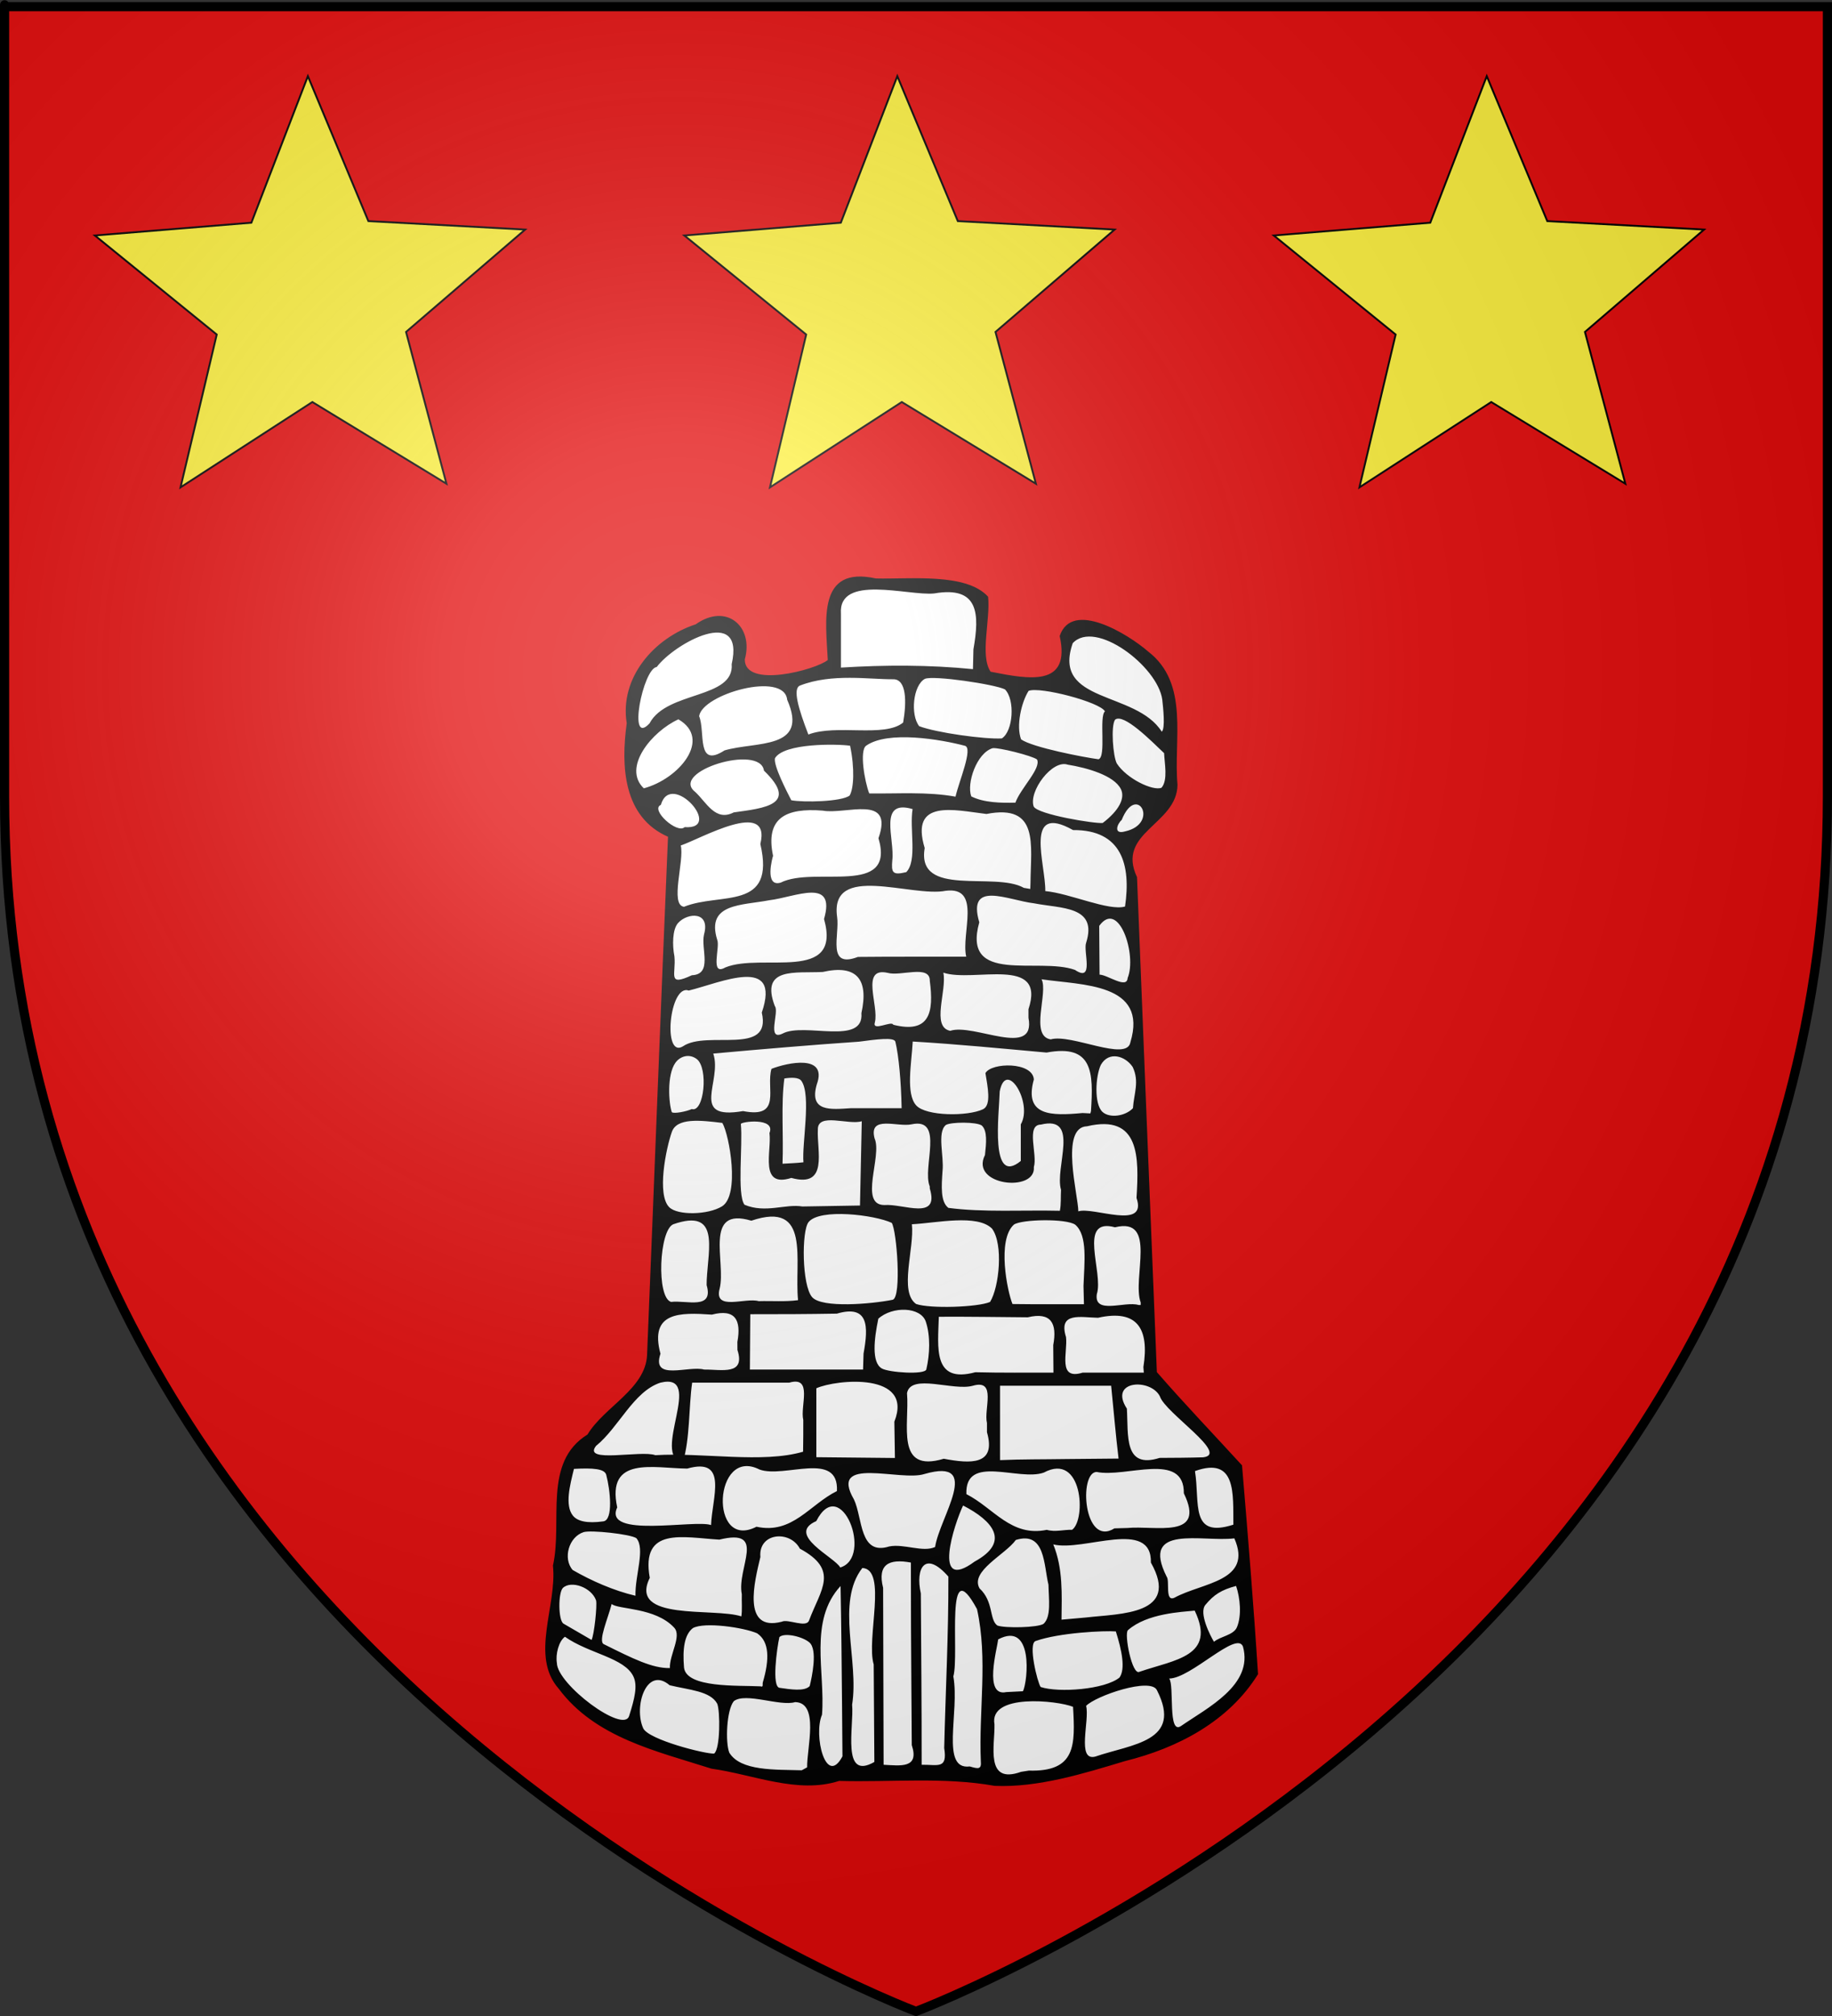 <?xml version="1.0" encoding="UTF-8" standalone="no"?>
<svg
   xmlns:dc="http://purl.org/dc/elements/1.1/"
   xmlns:cc="http://web.resource.org/cc/"
   xmlns:rdf="http://www.w3.org/1999/02/22-rdf-syntax-ns#"
   xmlns:svg="http://www.w3.org/2000/svg"
   xmlns="http://www.w3.org/2000/svg"
   xmlns:xlink="http://www.w3.org/1999/xlink"
   xmlns:sodipodi="http://sodipodi.sourceforge.net/DTD/sodipodi-0.dtd"
   xmlns:inkscape="http://www.inkscape.org/namespaces/inkscape"
   height="660"
   width="600"
   version="1.0"
   id="svg2"
   sodipodi:version="0.32"
   inkscape:version="0.45.1"
   sodipodi:docname="saint hilaire du harcouet.svg"
   sodipodi:docbase="C:\Users\Augustin\Documents\heral"
   inkscape:export-filename="/Users/olivier/Desktop/Blason Rouge/Blason_Vide_3D.png"
   inkscape:export-xdpi="144"
   inkscape:export-ydpi="144"
   inkscape:output_extension="org.inkscape.output.svg.inkscape">
  <rect width="100%" height="100%" fill="#333333" stroke="none"/>
  <sodipodi:namedview
     inkscape:window-height="712"
     inkscape:window-width="1024"
     inkscape:pageshadow="2"
     inkscape:pageopacity="0.0"
     guidetolerance="10.0"
     gridtolerance="10.0"
     objecttolerance="10.0"
     borderopacity="1.0"
     bordercolor="#666666"
     pagecolor="#ffffff"
     id="base"
     showgrid="false"
     height="660px"
     inkscape:zoom="0.44547727"
     inkscape:cx="396.46229"
     inkscape:cy="388.25249"
     inkscape:window-x="143"
     inkscape:window-y="14"
     inkscape:current-layer="layer4" />
  <desc
     id="desc4">Flag of Canton of Valais (Wallis)</desc>
  <defs
     id="defs6">
    <linearGradient
       id="linearGradient2893">
      <stop
         style="stop-color:white;stop-opacity:0.314;"
         offset="0"
         id="stop2895" />
      <stop
         id="stop2897"
         offset="0.19"
         style="stop-color:white;stop-opacity:0.251;" />
      <stop
         style="stop-color:#6b6b6b;stop-opacity:0.125;"
         offset="0.6"
         id="stop2901" />
      <stop
         style="stop-color:black;stop-opacity:0.125;"
         offset="1"
         id="stop2899" />
    </linearGradient>
    <radialGradient
       inkscape:collect="always"
       xlink:href="#linearGradient2893"
       id="radialGradient3163"
       gradientUnits="userSpaceOnUse"
       gradientTransform="matrix(1.353,0,0,1.349,-77.629,-85.747)"
       cx="221.445"
       cy="226.331"
       fx="221.445"
       fy="226.331"
       r="300" />
  </defs>
  <g
     inkscape:groupmode="layer"
     id="layer3"
     inkscape:label="Fond écu"
     style="display:inline">
    <path
       id="path2855"
       style="fill:#e20909;fill-opacity:1;fill-rule:evenodd;stroke:none;stroke-width:1px;stroke-linecap:butt;stroke-linejoin:miter;stroke-opacity:1"
       d="M 300,658.5 C 300,658.5 598.5,546.18 598.5,260.728 C 598.5,-24.723 598.5,2.176 598.5,2.176 L 1.5,2.176 L 1.5,260.728 C 1.5,546.18 300,658.5 300,658.5 z "
       sodipodi:nodetypes="cccccc" />
  </g>
  <g
     inkscape:groupmode="layer"
     id="layer4"
     inkscape:label="Meubles">
    <g
       id="g2221"
       transform="translate(592.133,92.812)">
      <path
         d="M -310.806,96.952 C -315.821,96.568 -319.653,100.841 -320.072,105.557 C -321.095,111.585 -320.243,117.717 -319.993,123.775 C -325.89,127.572 -333.161,128.978 -340.13,129.233 C -343.915,129.407 -349.187,127.853 -349.207,123.287 C -347.724,118.559 -348.877,111.898 -354.242,110.198 C -359.171,108.559 -363.083,112.549 -367.518,113.905 C -378.448,118.726 -387.449,130.014 -386.051,142.48 C -385.99,148.236 -387.238,154.141 -386.335,159.971 C -385.636,168.7 -380.788,177.375 -372.317,180.503 C -374.84,237.806 -376.787,295.141 -379.365,352.436 C -381.164,362.162 -390.677,367.192 -396.592,374.209 C -398.099,376.509 -399.864,378.35 -402.145,379.888 C -409.296,386.51 -408.847,397.208 -408.936,406.207 C -408.739,411.155 -409.515,416.059 -409.932,420.917 C -409.149,432.42 -415.315,444.13 -410.986,455.322 C -404.585,467.033 -392.291,474.043 -380.103,478.415 C -370.87,481.531 -361.614,484.941 -351.956,486.499 C -340.686,488.943 -328.74,492.83 -317.272,489.224 C -300.078,489.637 -282.697,487.929 -265.672,490.86 C -248.35,491.221 -231.909,484.923 -215.515,480.265 C -201.9,475.67 -188.895,467.426 -181.145,455.023 C -182.603,432.439 -184.462,409.883 -186.336,387.329 C -195.67,377.174 -205.185,367.179 -214.244,356.778 C -216.473,302.71 -218.589,248.638 -220.757,194.568 C -223.381,189.793 -222.323,183.658 -218.413,179.906 C -214.122,175.056 -207.131,170.879 -207.558,163.482 C -208.622,151.391 -205.103,138.132 -211.476,127.062 C -215.929,120.46 -223.111,116.177 -230.212,112.888 C -234.195,111.234 -240.331,109.582 -243.191,113.769 C -244.938,115.969 -242.882,118.877 -243.474,121.478 C -243.405,126.283 -247.787,129.866 -252.394,129.847 C -257.776,130.248 -263.051,128.949 -268.314,128.006 C -272.038,122.033 -269.649,114.518 -269.51,107.933 C -269.532,105.609 -268.549,102.469 -271.382,101.42 C -279.908,96.439 -290.279,97.696 -299.762,97.566 C -303.549,97.983 -307.093,97.034 -310.806,96.952 z "
         style="fill:#ffffff;fill-opacity:1;stroke:none;stroke-width:7;stroke-miterlimit:4;stroke-dasharray:none;stroke-opacity:1"
         id="path4415" />
      <path
         d="M -273.325,119.774 C -273.376,121.934 -273.427,124.095 -273.478,126.255 C -287.832,124.82 -302.32,124.849 -316.715,125.745 C -316.715,119.876 -316.715,114.007 -316.715,108.138 C -317.666,94.998 -294.63,102.327 -286.2,101.473 C -271.455,98.915 -271.307,108.25 -273.325,119.774 z M -379.39,143.987 C -386.703,151.94 -381.548,126.03 -377.047,125.549 C -371.155,117.725 -348.059,105.167 -352.5,124.611 C -351.596,136.057 -373.757,133.323 -379.39,143.987 z M -211.482,136.201 C -211.195,138.806 -210.423,145.741 -211.648,146.728 C -220.13,133.272 -247.721,137.561 -240.797,117.747 C -233.433,109.842 -212.986,125.312 -211.482,136.201 z M -327.387,147.657 C -330.654,139.174 -332.594,132.586 -330.118,131.621 C -319.69,127.559 -307.342,129.639 -299.578,129.567 C -295.27,129.526 -295.138,136.815 -296.346,143.741 C -302.51,148.78 -318.213,144.151 -327.387,147.657 z M -263,132.875 C -259.61,136.301 -260.319,146.588 -264.024,148.934 C -269.655,149.256 -285.479,147.068 -291.086,144.926 C -294.03,141.223 -293.11,131.508 -289.212,129.424 C -286.286,128.243 -266.414,131.199 -263,132.875 z M -354.849,152.86 C -364.208,158.908 -361.052,146.792 -363.159,141.657 C -362.166,134.419 -335.268,126.802 -334.321,136.278 C -327.064,152.756 -344.59,149.828 -354.849,152.86 z M -230.25,140.065 C -232.272,141.84 -229.729,154.977 -232.369,155.758 C -237.342,155.085 -253.941,151.89 -257.714,149.248 C -259.392,144.836 -257.636,137.121 -255.262,133.366 C -251.528,131.884 -231.921,137.025 -230.25,140.065 z M -381.278,165.27 C -388.425,158.476 -378.625,146.636 -369.951,142.683 C -358.855,149.105 -369.681,162.156 -381.278,165.27 z M -210.876,153.754 C -210.754,156.996 -209.548,162.614 -211.733,165.084 C -214.608,166.215 -223.181,162.072 -226.363,157.135 C -227.601,154.872 -228.392,144.787 -226.917,142.781 C -224.101,140.654 -215.337,149.505 -210.876,153.754 z M -276.114,151.346 C -273.354,152.079 -278.027,162.885 -279.189,167.998 C -288.522,166.322 -298.026,167.078 -307.454,166.939 C -308.961,163.021 -310.708,152.894 -308.466,151.317 C -301.288,146.268 -283.911,149.274 -276.114,151.346 z M -313.865,167.623 C -316.44,169.676 -329.044,169.919 -332.976,169.177 C -334.545,166.097 -338.818,157.874 -338.329,155.419 C -335.379,150.409 -317.976,150.712 -313.72,151.326 C -312.166,158.818 -312.508,165.262 -313.865,167.623 z M -259.577,169.964 C -264.186,170.095 -269.938,169.992 -274.036,167.909 C -275.615,163.633 -272.271,153.715 -267.039,152.13 C -265.278,151.818 -254.231,154.549 -252.499,155.818 C -251.043,158.727 -257.875,165.223 -259.577,169.964 z M -351.828,173.15 C -357.85,176.271 -360.762,169.84 -364.45,166.447 C -372.981,159.797 -343.149,150.613 -341.928,159.481 C -330.314,170.679 -341.84,171.763 -351.828,173.15 z M -230.979,176.611 C -233.406,176.922 -252.244,173.862 -253.592,171.224 C -255.31,166.26 -247.519,155.792 -242.462,157.519 C -236.111,158.543 -227.259,161.049 -225.038,165.511 C -223.573,168.453 -225.59,172.511 -230.979,176.611 z M -367.92,177.976 C -370.309,180.337 -379.294,172.226 -375.698,170.692 C -372.379,159.205 -354.855,178.904 -367.92,177.976 z M -223.696,179.384 C -227.576,180.476 -226.247,176.898 -224.765,175.622 C -219.848,163.331 -212.17,176.839 -223.696,179.384 z M -295.312,192.706 C -299.848,193.809 -300.244,192.86 -299.897,188.851 C -299.025,181.901 -304.692,168.724 -293.247,172.066 C -294.322,178.527 -291.633,188.894 -295.312,192.706 z M -336.457,196.142 C -341.919,197.749 -339.073,187.621 -338.943,187.384 C -341.57,174.925 -334.74,171.617 -322.686,172.572 C -315.178,173.972 -299.277,166.979 -304.422,181.604 C -298.73,200.962 -325.347,190.567 -336.457,196.142 z M -254.633,196.167 L -254.633,196.167 L -254.702,198.214 L -256.808,197.859 C -266.332,192.42 -292.082,201.227 -289.284,184.824 C -294.199,168.603 -279.535,172.413 -269.064,173.668 C -251.715,170.281 -254.54,183.68 -254.633,196.167 z M -368.111,204.05 C -372.853,203.464 -367.941,188.965 -369.172,183.977 C -362.89,181.919 -339.453,168.374 -343.11,183.502 C -337.977,205.553 -356.224,199.216 -368.111,204.05 z M -223.672,203.97 C -229.072,205.525 -241.722,199.645 -249.793,198.916 C -249.603,190.321 -257.035,169.774 -240.699,178.936 C -224.715,178.826 -221.681,190.333 -223.672,203.97 z M -294.526,220.394 C -300.069,220.396 -305.612,220.41 -311.154,220.466 C -321.509,224.407 -317.075,213.22 -317.971,207.376 C -320.456,189.505 -293.59,201.062 -282.342,198.804 C -270.522,197.375 -277.431,212.83 -275.686,220.394 C -281.966,220.394 -288.246,220.394 -294.526,220.394 z M -354.597,223.92 C -359.7,226.859 -356.219,217.225 -357.24,214.861 C -360.968,202.845 -349.123,203.644 -340.201,201.911 C -331.618,200.894 -318.263,194.263 -322.252,208.059 C -316.322,229.194 -342.668,218.993 -354.597,223.92 z M -236.42,215.863 C -237.413,218.544 -233.681,229.011 -240.069,224.72 C -252.032,220.407 -277.203,229.732 -271.407,209.137 C -275.496,195.195 -262.055,201.909 -253.458,202.918 C -244.561,204.67 -232.551,203.728 -236.42,215.863 z M -365.546,226.464 C -373.727,230.266 -370.648,226.124 -371.255,220.249 C -371.961,216.708 -371.945,211.456 -370.05,209.356 C -366.952,205.922 -359.422,205.443 -361.559,213.137 C -362.658,217.75 -358.626,226.172 -365.546,226.464 z M -222.824,227.379 C -223.048,231.101 -229.405,226.303 -232.015,226.267 C -232.052,220.946 -232.09,215.626 -232.127,210.305 C -225.724,201.445 -219.713,219.831 -222.824,227.379 z M -299.598,242.67 C -300.018,241.211 -306.551,245.01 -305.614,241.919 C -304.172,236.508 -310.465,223.667 -301.418,225.68 C -297.192,226.922 -287.504,222.845 -287.614,228.309 C -286.264,238.541 -287.574,245.707 -299.598,242.67 z M -335.845,245.571 C -341.13,248.1 -336.843,238.36 -338.362,236.586 C -343.279,223.622 -331.57,225.867 -322.671,225.389 C -311.574,222.874 -307.559,227.745 -310.011,238.881 C -309.101,249.647 -328.795,241.762 -335.845,245.571 z M -255.298,237.593 C -255.298,238.524 -255.298,239.455 -255.298,240.386 C -252.77,253.872 -273.263,242.075 -280.926,244.66 C -287.275,243.407 -281.939,231.469 -283.181,225.619 C -273.321,228.966 -249.409,219.86 -255.298,237.593 z M -368.441,249.72 C -375.213,253.955 -372.898,229.167 -366.56,231.475 C -356.071,228.913 -336.177,219.756 -342.641,238.701 C -339.277,253.1 -360.528,244.327 -368.441,249.72 z M -221.914,248.397 C -223.006,254.933 -241.348,245.502 -248.019,247.463 C -254.984,246.343 -248.738,232.065 -251.019,227.788 C -237.865,229.751 -216.041,228.942 -221.914,248.397 z M -348.781,270.938 C -366.585,274.008 -355.458,261.14 -358.537,252.109 C -343.006,250.696 -326.318,249.275 -310.757,248.21 C -305.167,247.468 -299.267,246.655 -298.886,248.235 C -297.782,252.82 -297.004,261.288 -296.84,269.981 C -302.361,269.981 -307.882,269.981 -313.403,269.981 C -320.083,270.418 -327.21,271.278 -324.637,262.23 C -320.95,252.159 -334.361,255.104 -339.463,257.106 C -341.363,263.453 -335.862,273.458 -348.781,270.938 z M -234.825,270.925 L -234.825,270.925 L -235.023,271.705 L -237.587,271.573 C -247.789,272.52 -256.877,272.632 -253.536,260.592 C -253.886,254.769 -267.377,254.949 -269.393,258.5 C -268.678,262.953 -267.367,268.997 -270.195,270.339 C -275.196,272.712 -288.838,272.654 -292.073,269.069 C -295.539,265.229 -293.587,255.259 -293.202,248.165 C -278.567,249.025 -263.968,250.47 -249.365,251.775 C -234.15,248.918 -234.009,258.297 -234.825,270.925 z M -365.569,270.267 C -367.184,271.047 -371.499,271.918 -372.113,271.282 C -373.108,268.395 -373.769,259.13 -370.939,255.132 C -369.452,253.031 -366.486,251.993 -363.957,253.891 C -360.06,256.815 -361.523,271.535 -365.569,270.267 z M -221.161,256.504 C -218.901,261.303 -220.767,265.183 -221.084,269.992 C -223.603,272.652 -228.709,273.31 -231.014,271.245 C -233.902,268.656 -233.325,259.409 -231.587,255.795 C -228.941,251.181 -223.575,252.885 -221.161,256.504 z M -328.992,287.698 C -331.268,287.971 -333.563,288.027 -335.849,288.169 C -335.486,279.018 -336.386,268.68 -335.246,260.259 C -333.099,259.933 -330.538,259.807 -329.655,261.07 C -326.37,265.766 -329.543,281.656 -328.992,287.698 z M -257.815,275.282 C -257.815,279.278 -257.815,283.275 -257.815,287.271 C -268.011,295.619 -264.924,271.977 -264.711,264.482 C -262.595,253.74 -253.74,268.352 -257.815,275.282 z M -287.636,295.592 L -287.622,296.266 C -284.343,306.976 -296.373,301.171 -302.478,301.696 C -310.974,301.691 -303.113,285.6 -305.704,279.864 C -307.706,272.133 -298.143,276.274 -293.595,275.267 C -282.691,272.927 -290.18,289.402 -287.636,295.592 z M -329.344,302.167 C -334.849,301.236 -341.474,304.493 -348.308,301.595 C -350.804,298.236 -348.816,282.069 -349.495,275.202 C -349.724,274.393 -337.954,272.878 -340.124,278.138 C -339.347,283.994 -343.616,296.214 -332.961,292.817 C -320.677,296.195 -324.659,283.89 -324.278,277.018 C -324.423,271.266 -314.245,275.613 -309.893,274.26 C -310.09,283.458 -310.284,292.656 -310.477,301.854 C -316.766,301.958 -323.055,302.062 -329.344,302.167 z M -244.634,296.725 C -244.778,298.997 -244.568,301.326 -245.013,303.571 C -256.84,303.288 -270.271,304.134 -281.529,302.625 C -284.167,300.601 -283.788,295.547 -283.442,290.526 C -282.911,285.685 -285.299,277.988 -282.371,275.496 C -280.754,274.48 -272.326,274.419 -270.584,275.665 C -268.728,277.407 -269.103,281.331 -269.543,285.318 C -274.609,295.326 -252.792,297.698 -253.536,289.261 C -252.269,285.161 -256.244,275.434 -251.232,275.355 C -238.23,272.205 -246.801,289.53 -244.634,296.725 z M -355.696,302.143 C -360.297,304.947 -370.168,305.144 -372.93,302.427 C -377.089,298.335 -374.026,283.197 -372.082,277.725 C -370.445,273.118 -362.936,273.891 -355.554,274.817 C -353.231,278.819 -349.737,298.511 -355.696,302.143 z M -219.911,299.368 C -216.24,310.108 -234.071,302.164 -238.973,303.76 C -238.967,298.663 -245.123,276.161 -236.105,275.911 C -218.77,271.812 -219.103,286.129 -219.911,299.368 z M -330.762,332.84 C -335.032,333.409 -339.364,333.031 -343.656,333.16 C -348.017,331.881 -358.463,336.537 -356.429,329.02 C -354.3,320.376 -361.852,302.098 -346.063,306.824 C -326.348,300.139 -332.064,319.897 -330.762,332.84 z M -360.668,326.175 L -360.685,326.975 L -360.704,327.894 C -358.312,336.143 -367.279,332.788 -372.352,333.411 C -377.211,331.972 -376.262,309.891 -371.619,307.988 C -356.405,302.69 -360.138,315.68 -360.668,326.175 z M -300.079,307.535 C -298.456,309.968 -296.779,331.728 -299.741,332.705 C -306.696,334.104 -322.92,335.503 -326.139,331.866 C -329.526,328.04 -329.642,310.126 -327.309,307.265 C -323.589,302.702 -305.653,304.918 -300.079,307.535 z M -237.277,328.188 C -237.227,330.181 -237.177,332.174 -237.127,334.167 C -244.929,334.148 -252.732,334.215 -260.534,334.103 C -262.232,329.958 -265.662,313.115 -260.062,308.096 C -257.491,306.341 -242.86,306.051 -239.954,308.15 C -235.872,311.707 -237.006,320.444 -237.277,328.188 z M -218.542,333.6 L -218.548,334.418 L -219.255,334.418 C -223.629,333.05 -233.912,337.716 -232.914,330.86 C -230.619,323.794 -239.387,305.622 -226.955,308.98 C -212.924,305.507 -221.442,325.679 -218.542,333.6 z M -267.875,333.421 C -271.903,335.161 -287.556,335.682 -292.105,334.084 C -297.781,330.076 -292.614,315.914 -293.478,307.989 C -285.457,307.59 -272.093,304.566 -267.233,309.417 C -263.475,314.482 -264.855,328.522 -267.875,333.421 z M -309.315,350.339 C -309.367,352.08 -309.419,353.821 -309.47,355.562 C -321.828,355.562 -334.185,355.562 -346.542,355.562 C -346.496,349.521 -346.45,343.48 -346.404,337.439 C -336.954,337.455 -327.504,337.41 -318.055,337.249 C -307.566,334.192 -307.7,341.497 -309.315,350.339 z M -350.638,346.519 C -350.632,347.387 -350.625,348.256 -350.619,349.124 C -347.908,357.565 -355.797,355.486 -361.515,355.562 C -366.619,354.138 -378.875,359.485 -375.824,350.38 C -379.518,336.576 -369.383,336.865 -358.984,337.571 C -351.321,335.577 -349.318,339.355 -350.638,346.519 z M -288.91,339.909 C -287.373,344.553 -287.601,350.575 -288.749,355.493 C -289.179,357.338 -301.059,356.534 -303.346,355.19 C -306.738,353.199 -305.859,345.568 -304.47,338.898 C -299.835,334.726 -290.545,334.97 -288.91,339.909 z M -217.66,354.744 L -217.59,355.652 L -217.52,356.569 C -224.204,356.569 -230.888,356.569 -237.572,356.569 C -245.871,359.127 -242.4,350.003 -243.001,344.92 C -245.602,336.604 -238.19,338.494 -232.526,338.602 C -219.563,335.71 -215.684,342.215 -217.66,354.744 z M -247.186,347.548 C -247.163,350.555 -247.14,353.562 -247.117,356.569 C -255.646,356.541 -264.177,356.653 -272.705,356.432 C -286.768,360.242 -284.93,348.265 -284.656,338.27 C -274.948,338.21 -265.24,338.376 -255.532,338.449 C -247.883,336.623 -245.857,340.411 -247.186,347.548 z M -329.048,372.049 C -329.055,375.516 -329.03,378.983 -329.113,382.45 C -342.397,386.352 -361.857,382.639 -377.508,383.588 C -382.115,381.866 -401.545,386.375 -396.911,380.534 C -389.498,374.54 -384.668,362.753 -375.865,359.853 C -360.934,356.207 -379.233,384.081 -368.52,385.938 C -366.131,378.468 -366.577,367.638 -365.444,359.841 C -354.845,359.841 -344.246,359.841 -333.647,359.841 C -325.773,357.569 -330.156,367.555 -329.048,372.049 z M -198.11,384.287 C -202.85,384.434 -207.593,384.455 -212.335,384.478 C -224.164,388.206 -222.548,377.081 -223.068,368.347 C -229.179,358.987 -215.213,358.341 -212.243,364.355 C -210.531,369.726 -189.313,383.322 -198.11,384.287 z M -299.221,372.615 C -299.159,376.579 -299.098,380.544 -299.037,384.508 C -307.614,384.408 -316.192,384.328 -324.769,384.249 C -324.769,376.726 -324.769,369.203 -324.769,361.68 C -318.184,358.729 -292.765,356.335 -299.221,372.615 z M -243.125,384.856 C -250.286,384.977 -257.455,384.894 -264.611,385.208 C -264.611,377.088 -264.611,368.968 -264.611,360.848 C -252.48,360.848 -240.349,360.848 -228.218,360.848 C -227.406,368.797 -226.75,376.766 -225.793,384.699 C -231.571,384.751 -237.348,384.803 -243.125,384.856 z M -268.89,373.056 C -268.89,374.059 -268.89,375.063 -268.89,376.066 C -265.758,386.97 -274.301,386.392 -283.034,384.757 C -299.092,389.567 -294.199,373.479 -295.076,363.275 C -293.836,356.677 -279.859,362.675 -273.488,360.848 C -265.615,358.576 -269.998,368.562 -268.89,373.056 z M -404.157,388.074 C -397.765,387.72 -394.106,388.051 -393.585,390.021 C -392.246,395.092 -391.25,404.798 -394.523,405.252 C -399.895,405.997 -403.061,405.199 -404.517,403.357 C -407.178,399.993 -405.499,393.474 -404.157,388.074 z M -188.191,406.336 C -202.538,410.947 -199.083,399.159 -200.768,388.794 C -187.107,383.899 -188.312,396.299 -188.191,406.336 z M -359.252,406.47 C -364.535,404.568 -394.764,410.945 -389.99,400.681 C -393.623,383.676 -377.986,387.898 -367.059,387.975 C -353.466,384.122 -358.95,397.599 -359.252,406.47 z M -344.373,407.01 C -359.993,415.044 -358.48,380.603 -343.383,388.281 C -335.27,391.26 -317.382,381.96 -318.026,395.332 C -327.009,399.77 -332.599,409.565 -344.373,407.01 z M -222.924,407.428 L -222.924,407.428 L -225.1,407.487 L -227.143,407.547 C -237.266,413.84 -238.894,389.2 -232.995,389.077 C -223.396,391.074 -204.253,382.192 -204.412,396.072 C -197.018,411.235 -213.806,406.534 -222.924,407.428 z M -240.995,408.011 C -243.738,407.946 -246.596,408.818 -249.29,408.028 C -261.01,410.449 -266.694,400.875 -275.633,396.339 C -276.12,383.069 -258.489,392.206 -250.277,389.288 C -237.593,382.462 -236.33,404.576 -240.995,408.011 z M -285.872,413.644 C -289.892,415.505 -296.098,412.487 -300.927,413.472 C -310.725,416.553 -309.557,404.214 -312.454,398.08 C -320.89,383.58 -297.165,392.328 -289.33,389.738 C -270.078,384.221 -284.491,404.068 -285.872,413.644 z M -316.946,420.353 C -318.722,416.997 -334.871,409.589 -324.799,405.171 C -316.743,389.431 -305.967,417.097 -316.946,420.353 z M -272.948,418.426 C -287.115,428.898 -279.508,405.888 -276.713,400.066 C -266.964,405.064 -261.052,411.943 -272.948,418.426 z M -384.008,429.607 C -391.056,427.963 -398.438,424.719 -404.582,421.172 C -407.853,417.393 -405.85,410.323 -400.985,408.778 C -398.666,408.041 -385.77,409.407 -383.728,410.747 C -380.72,414.204 -384.188,422.918 -384.008,429.607 z M -207.44,430.223 C -210.725,431.832 -208.933,424.693 -210.042,423.357 C -218.77,406.006 -198.333,412.101 -187.875,410.819 C -181.686,424.905 -198.303,425.248 -207.44,430.223 z M -349.182,429.124 C -349.27,431.481 -349.001,434.257 -349.335,436.358 C -358.323,433.418 -386.411,438.064 -379.327,423.755 C -382.331,406.884 -368.453,410.537 -356.543,411.234 C -340.725,407.351 -350.928,420.453 -349.182,429.124 z M -236.42,436.721 C -239.105,436.952 -241.791,437.18 -244.474,437.44 C -244.39,429.083 -243.948,420.726 -247.173,412.798 C -237.25,415.261 -214.864,404.167 -215.203,418.748 C -205.539,435.896 -225.095,435.409 -236.42,436.721 z M -327.157,437.682 C -328.053,440.28 -334.046,437.076 -336.096,438.107 C -349.34,441.537 -344.955,424.724 -343.1,416.924 C -343.795,408.928 -333.397,408.045 -330.17,414.187 C -317.182,421.209 -323.296,427.435 -327.157,437.682 z M -250.354,438.799 C -252.21,440.057 -262.988,440.278 -265.5,439.35 C -268.193,437.379 -266.637,431.541 -271.328,427.19 C -274.507,421.542 -262.879,416.148 -259.444,411.346 C -249.763,408.314 -250.305,419.661 -248.753,425.964 C -248.652,430.804 -247.793,436.431 -250.354,438.799 z M -396.919,431.113 C -396.493,432.735 -397.559,442.569 -398.396,444.07 L -407.557,438.755 C -409.339,437.721 -409.347,428.624 -407.789,427.055 C -405.092,424.483 -398.417,426.845 -396.919,431.113 z M -187.026,439.919 C -188.143,442.551 -192.457,442.872 -194.537,444.683 C -195.721,442.741 -199.579,435.283 -197.356,432.601 C -194.565,429.234 -192.103,427.68 -187.298,426.395 C -185.971,430.286 -185.422,436.137 -187.026,439.919 z M -371.328,440.058 C -368.775,442.816 -372.912,448.875 -372.738,453.28 C -378.469,453.407 -384.9,450.178 -394.397,445.452 C -396.317,444.496 -392.983,436.921 -391.804,432.303 C -389.667,434.171 -377.542,433.344 -371.328,440.058 z M -218.934,454.495 C -221.355,455.885 -224.037,442.034 -222.72,440.873 C -216.436,435.335 -205.14,434.932 -200.856,434.475 C -193.72,449.44 -207.262,450.508 -218.934,454.495 z M -342.294,457.944 C -342.481,458.449 -342.016,459.69 -343.022,459.266 C -350.423,458.899 -367.295,459.858 -368.107,453.144 C -368.633,447.001 -367.984,442.331 -365.208,440.197 C -361.412,438.097 -348.469,439.997 -344.172,441.901 C -340.125,444.618 -340.086,450.43 -342.294,457.944 z M -225.484,456.386 C -230.325,460.333 -245.471,461.427 -251.309,459.481 C -252.384,457.944 -255.483,445.326 -252.977,444.434 C -245.176,441.661 -230.315,440.988 -226.679,441.29 C -224.713,447.534 -223.485,453.566 -225.484,456.386 z M -336.875,443.146 C -335.285,441.584 -329.377,442.915 -327.068,444.875 C -324.285,447.237 -326.197,456.113 -326.946,459.179 C -328.692,461.027 -333.267,460.249 -336.826,459.749 C -339.43,459.384 -337.701,446.86 -336.875,443.146 z M -257.096,460.869 L -257.096,460.869 L -262.575,461.144 C -270.044,462.767 -265.587,447.031 -265.213,443.885 C -253.633,437.793 -255.468,457.416 -257.096,460.869 z M -386.088,468.957 C -387.914,474.901 -409.662,458.637 -409.746,451.617 C -410.219,448.836 -409.177,444.523 -407.111,443.032 C -399.281,448.575 -387.485,449.879 -384.643,456.129 C -383.312,459.056 -384.209,463.083 -386.088,468.957 z M -205.334,472.252 C -209.777,475.305 -207.436,458.803 -209.215,456.712 C -202.073,456.667 -187.064,440.858 -185.044,446.256 C -181.56,458.863 -196.776,466.315 -205.334,472.252 z M -357.227,464.965 C -356.263,467.321 -356.186,479.728 -358.251,481.281 C -361.149,481.452 -379.728,476.732 -381.471,473.007 C -384.679,465.95 -380.423,452.433 -372.812,458.904 C -366.565,460.443 -359.486,460.757 -357.227,464.965 z M -233.435,482.268 C -239.612,483.86 -235.192,470.29 -236.42,465.659 C -233.343,462.404 -215.197,456.158 -213.214,460.55 C -204.649,477.4 -221.427,478.133 -233.435,482.268 z M -282.897,479.465 C -281.778,486.521 -284.955,484.851 -290.285,484.94 C -290.266,466.246 -290.431,447.551 -290.551,428.857 C -292.399,420.5 -289.142,414.648 -281.528,423.334 C -281.458,442.044 -282.454,460.756 -282.897,479.465 z M -293.642,460.734 C -293.601,466.657 -293.56,472.58 -293.519,478.502 C -290.969,486.235 -297.217,485.23 -302.745,484.939 C -302.797,465.632 -302.85,446.325 -302.903,427.018 C -304.851,419.294 -300.945,417.406 -293.809,418.741 C -293.828,432.739 -293.734,446.737 -293.642,460.734 z M -305.987,452.092 C -305.915,462.735 -305.843,473.378 -305.772,484.021 C -316.653,490.283 -312.406,472.461 -313.057,465.264 C -310.72,450.887 -318.506,431.794 -309.705,420.516 C -301.414,420.961 -308.487,443.674 -305.987,452.092 z M -316.36,464.866 C -316.313,470.638 -316.266,476.41 -316.219,482.181 C -321.626,492.353 -325.808,475.269 -322.916,468.545 C -321.798,454.581 -327.359,437.835 -316.84,426.418 C -316.598,439.233 -316.466,452.05 -316.36,464.866 z M -270.902,483.745 C -270.636,486.553 -271.777,486.292 -274.545,485.489 C -284.218,486.723 -277.795,467.711 -279.901,456.02 C -277.851,448.782 -282.799,414.321 -272.154,433.981 C -268.534,450.256 -271.615,467.195 -270.902,483.745 z M -327.79,485.782 L -327.79,485.782 L -329.552,486.745 C -338.234,486.485 -349.587,487.056 -353.28,480.978 C -354.615,477.644 -354.193,467.034 -351.8,464.112 C -347.915,461.148 -336.623,465.927 -331.72,464.424 C -323.725,464.597 -327.904,479.447 -327.79,485.782 z M -240.699,465.965 C -239.982,478.496 -239.708,487.298 -255.172,486.852 L -257.736,487.256 C -269.639,491.514 -266.259,478.55 -266.431,471.711 C -268.283,461.51 -245.916,463.879 -240.699,465.965 z M -266.362,491.843 C -252.182,492.463 -237.281,487.832 -223.7,483.738 C -206.453,479.478 -189.708,470.754 -180.117,455.288 C -181.562,432.482 -183.444,409.688 -185.356,386.912 C -194.36,377.07 -204.233,366.751 -213.25,356.39 C -215.467,302.375 -217.59,248.356 -219.75,194.339 C -226.71,179.648 -206.652,177.212 -206.488,164.118 C -207.859,149.375 -202.462,131.009 -216.075,120.503 C -222.554,114.862 -241.056,103.397 -245.07,115.398 C -241.369,132.159 -254.959,129.621 -267.698,127.091 C -271.273,121.781 -267.719,110.146 -268.52,102.545 C -275.661,94.666 -293.869,96.849 -305.278,96.565 C -324.521,92.334 -321.667,110.283 -321.025,123.267 C -324.953,126.472 -348.244,132.724 -348.205,123.07 C -345.2,112.298 -354.209,104.44 -364.288,111.585 C -377.857,116.007 -389.296,129.035 -386.874,143.968 C -388.828,158.087 -388.002,174.703 -373.355,181.128 C -375.762,237.676 -377.882,294.237 -380.21,350.789 C -380.731,361.924 -394.255,367.733 -399.722,376.829 C -414.442,385.907 -407.776,405.235 -411.038,419.738 C -409.622,432.87 -418.636,449.304 -409.153,460.033 C -397.194,476.079 -377.115,480.464 -359.128,486.214 C -345.418,488.109 -330.935,494.604 -317.295,490.226 C -300.315,490.705 -283.05,488.865 -266.362,491.843 z "
         style="fill:#000000;fill-opacity:1;stroke:none;stroke-opacity:1"
         id="path4417" />
    </g>
    <path
       sodipodi:type="star"
       style="fill:#fcef3c;stroke:#000000"
       id="path2229"
       sodipodi:sides="5"
       sodipodi:cx="-493.85236"
       sodipodi:cy="-179.54901"
       sodipodi:r1="120.82274"
       sodipodi:r2="53.162006"
       sodipodi:arg1="0.95702623"
       sodipodi:arg2="1.5853448"
       inkscape:flatsided="false"
       inkscape:rounded="0"
       inkscape:randomized="0"
       d="M -424.264,-80.779 L -494.626,-126.393 L -566.285,-82.845 L -544.646,-163.858 L -608.206,-218.553 L -524.471,-223.008 L -492.095,-300.359 L -461.982,-222.099 L -378.412,-215.21 L -443.537,-162.387 L -424.264,-80.779 z "
       transform="matrix(0.613,-1.7337969e-2,1.7337969e-2,0.613,407.692,200.522)" />
    <use
       x="0"
       y="0"
       xlink:href="#path2229"
       id="use2231"
       transform="translate(193.051,0)"
       width="600"
       height="660" />
    <use
       height="660"
       width="600"
       transform="translate(386.103,0)"
       id="use2233"
       xlink:href="#path2229"
       y="0"
       x="0" />
  </g>
  <g
     inkscape:groupmode="layer"
     id="layer2"
     inkscape:label="Reflet final"
     sodipodi:insensitive="true">
    <path
       sodipodi:nodetypes="cccccc"
       d="M 300,658.5 C 300,658.5 598.5,546.18 598.5,260.728 C 598.5,-24.723 598.5,2.176 598.5,2.176 L 1.5,2.176 L 1.5,260.728 C 1.5,546.18 300,658.5 300,658.5 z "
       style="opacity:1;fill:url(#radialGradient3163);fill-opacity:1;fill-rule:evenodd;stroke:none;stroke-width:1px;stroke-linecap:butt;stroke-linejoin:miter;stroke-opacity:1"
       id="path2875"
       inkscape:export-xdpi="144"
       inkscape:export-ydpi="144" />
  </g>
  <g
     inkscape:groupmode="layer"
     id="layer1"
     inkscape:label="Contour final"
     sodipodi:insensitive="true">
    <path
       sodipodi:nodetypes="cccccc"
       d="M 300,658.5 C 300,658.5 1.5,546.18 1.5,260.728 C 1.5,-24.723 1.5,2.176 1.5,2.176 L 598.5,2.176 L 598.5,260.728 C 598.5,546.18 300,658.5 300,658.5 z "
       style="opacity:1;fill:none;fill-opacity:1;fill-rule:evenodd;stroke:#000000;stroke-width:3;stroke-linecap:butt;stroke-linejoin:miter;stroke-miterlimit:4;stroke-dasharray:none;stroke-opacity:1"
       id="path1411"
       inkscape:export-xdpi="144"
       inkscape:export-ydpi="144" />
  </g>
</svg>
